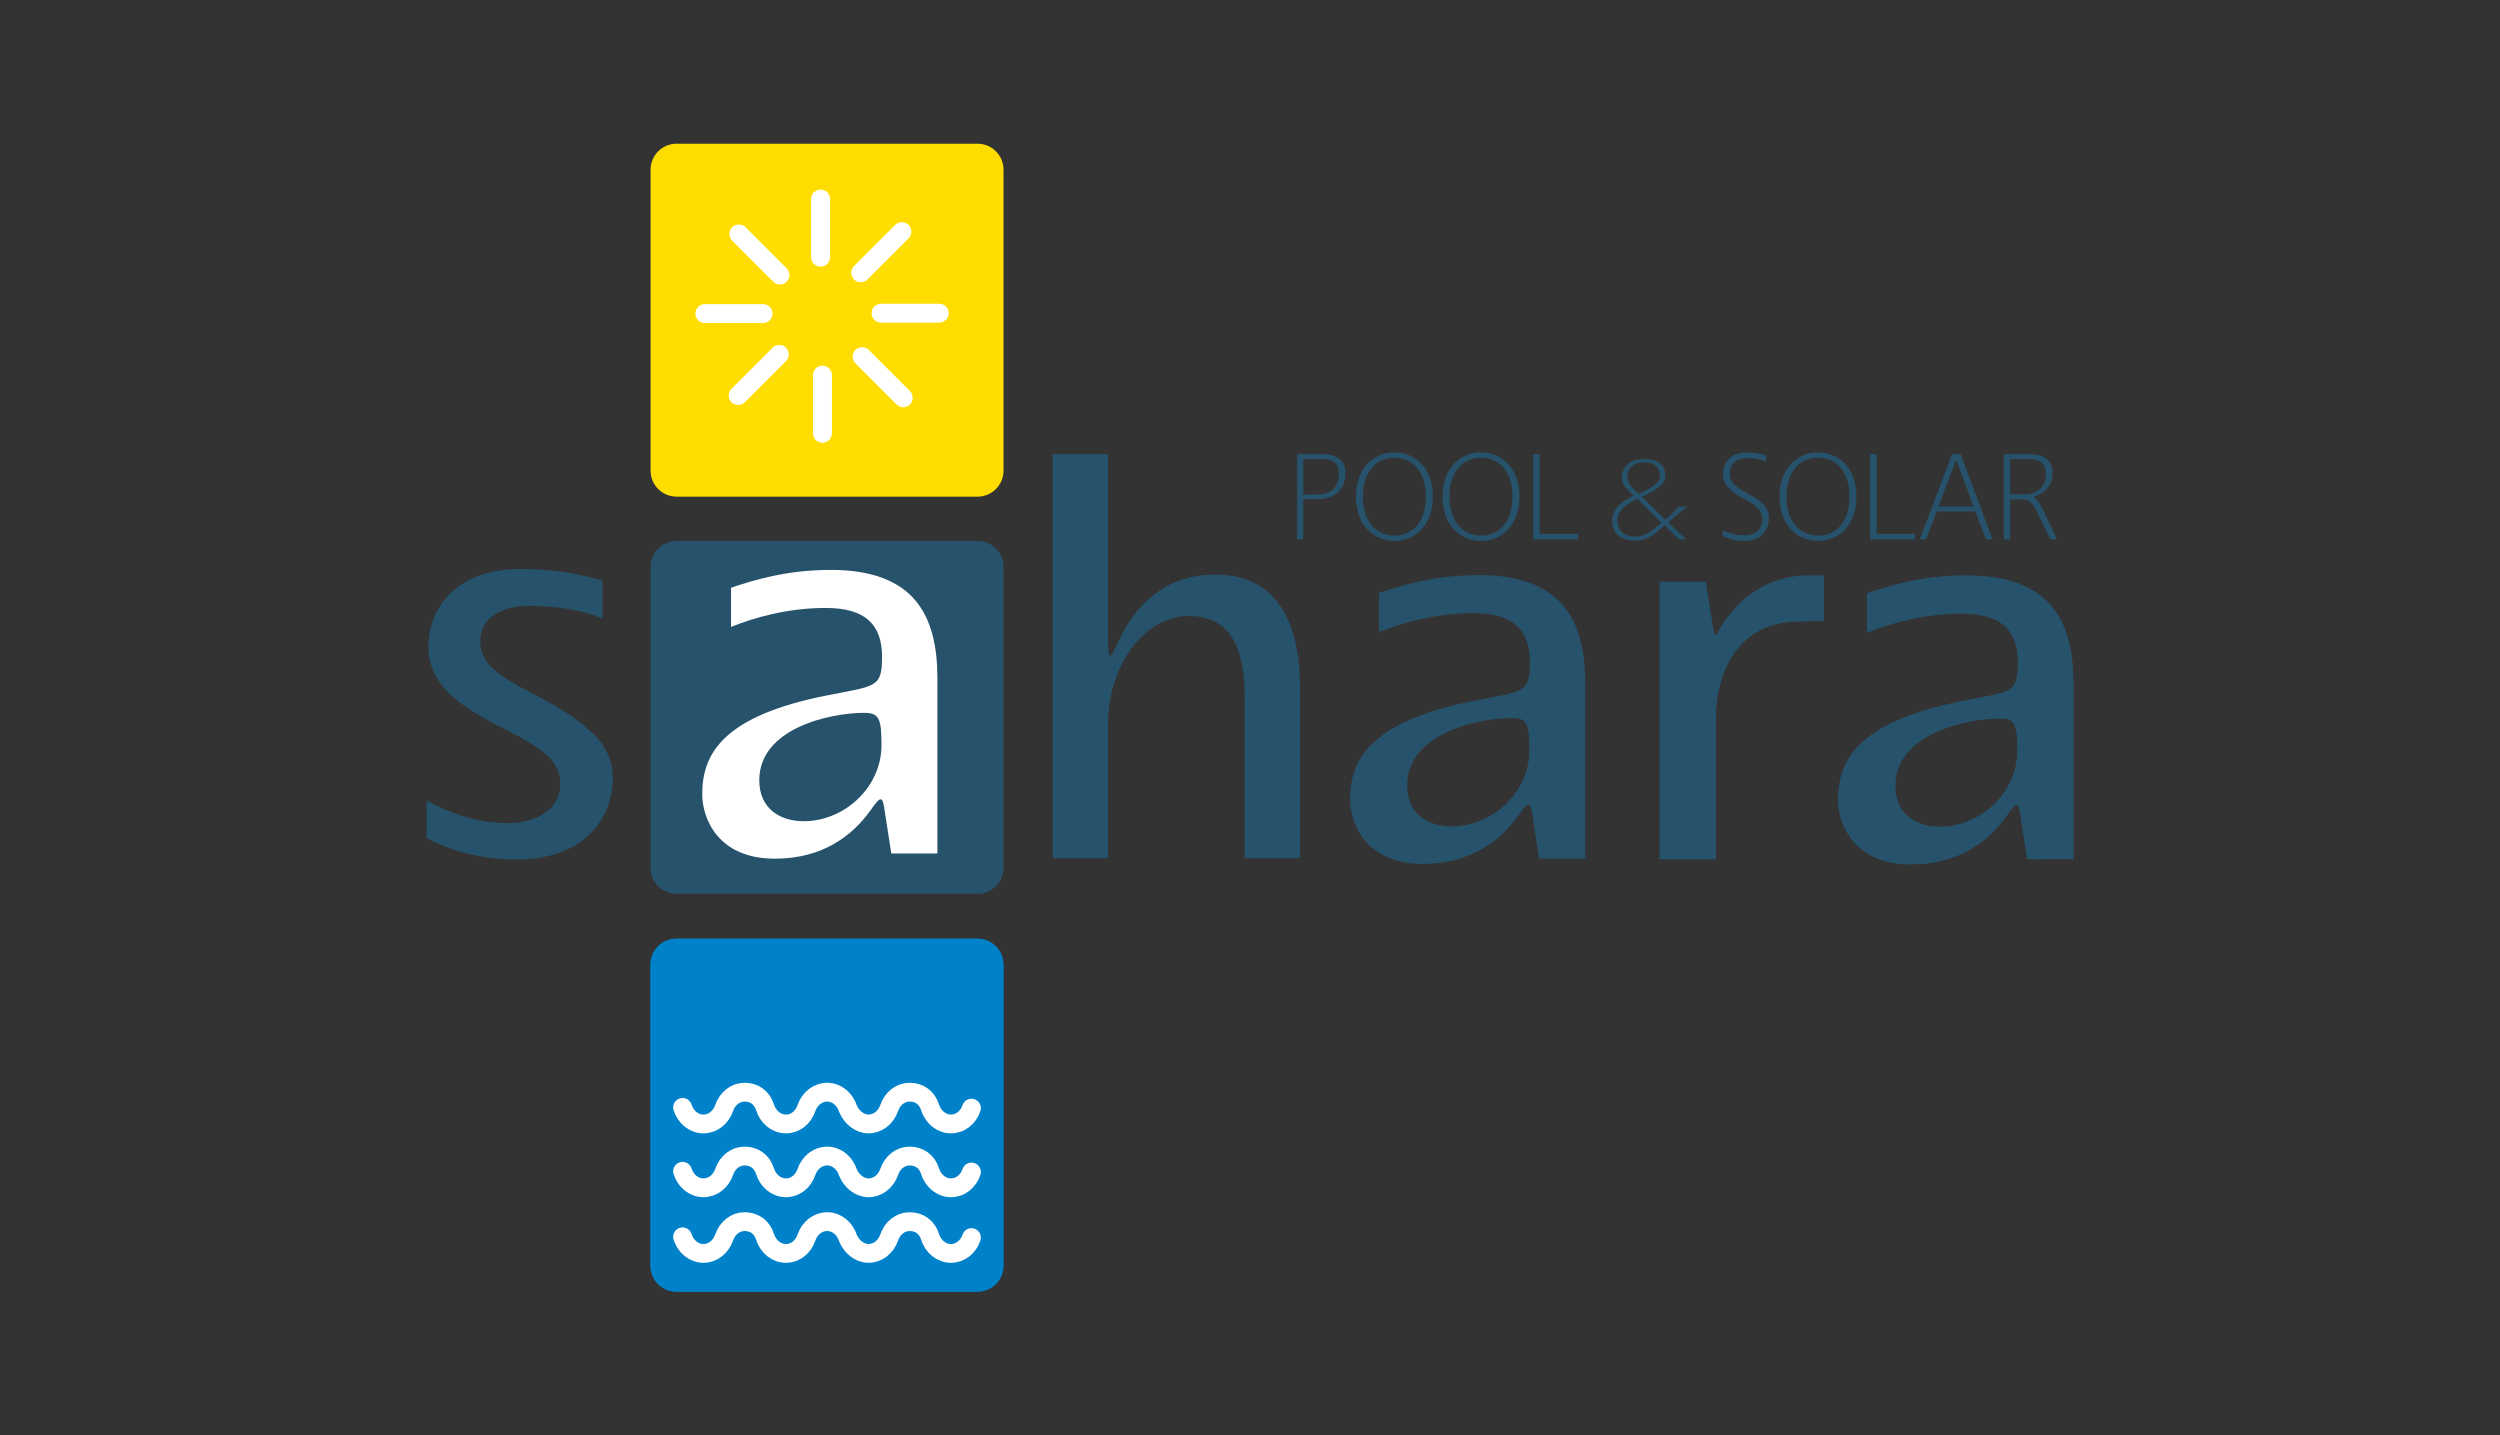 <?xml version="1.0" encoding="utf-8"?>
<!-- Generator: Adobe Illustrator 16.0.4, SVG Export Plug-In . SVG Version: 6.00 Build 0)  -->
<!DOCTYPE svg PUBLIC "-//W3C//DTD SVG 1.1//EN" "http://www.w3.org/Graphics/SVG/1.1/DTD/svg11.dtd">
<svg version="1.1" id="Layer_1" xmlns="http://www.w3.org/2000/svg" xmlns:xlink="http://www.w3.org/1999/xlink" x="0px" y="0px"
	 width="630.5px" height="362px" viewBox="256 212.5 630.5 362" enable-background="new 256 212.5 630.5 362" xml:space="preserve">
<rect x="256" y="212.5" width="630.5" height="362" fill="#333333" stroke="none"/>
<g>
	<g>
		<path fill-rule="evenodd" clip-rule="evenodd" fill="#FFDD00" d="M420.079,255.299c0-3.619,2.934-6.554,6.553-6.554h75.903
			c3.619,0,6.553,2.935,6.553,6.554V331.2c0,3.619-2.934,6.554-6.553,6.554h-75.903c-3.619,0-6.553-2.935-6.553-6.554V255.299z"/>
		<g>
			<rect x="427.953" y="256.867" fill-rule="evenodd" clip-rule="evenodd" fill="#FFDD00" width="70.736" height="70.736"/>
			<g>
				
					<line fill-rule="evenodd" clip-rule="evenodd" fill="none" stroke="#FFFFFF" stroke-width="4.777" stroke-linecap="round" stroke-miterlimit="3.864" x1="462.953" y1="262.695" x2="462.953" y2="277.365"/>
				
					<line fill-rule="evenodd" clip-rule="evenodd" fill="none" stroke="#FFFFFF" stroke-width="4.777" stroke-linecap="round" stroke-miterlimit="3.864" x1="463.425" y1="307.105" x2="463.425" y2="321.775"/>
				
					<line fill-rule="evenodd" clip-rule="evenodd" fill="none" stroke="#FFFFFF" stroke-width="4.777" stroke-linecap="round" stroke-miterlimit="3.864" x1="452.545" y1="301.878" x2="442.17" y2="312.253"/>
				
					<line fill-rule="evenodd" clip-rule="evenodd" fill="none" stroke="#FFFFFF" stroke-width="4.777" stroke-linecap="round" stroke-miterlimit="3.864" x1="452.718" y1="281.877" x2="442.345" y2="271.504"/>
				
					<line fill-rule="evenodd" clip-rule="evenodd" fill="none" stroke="#FFFFFF" stroke-width="4.777" stroke-linecap="round" stroke-miterlimit="3.864" x1="448.439" y1="291.584" x2="433.769" y2="291.584"/>
				
					<line fill-rule="evenodd" clip-rule="evenodd" fill="none" stroke="#FFFFFF" stroke-width="4.777" stroke-linecap="round" stroke-miterlimit="3.864" x1="473.43" y1="302.447" x2="483.802" y2="312.82"/>
				
					<line fill-rule="evenodd" clip-rule="evenodd" fill="none" stroke="#FFFFFF" stroke-width="4.777" stroke-linecap="round" stroke-miterlimit="3.864" x1="473.075" y1="281.293" x2="483.449" y2="270.92"/>
				
					<line fill-rule="evenodd" clip-rule="evenodd" fill="none" stroke="#FFFFFF" stroke-width="4.777" stroke-linecap="round" stroke-miterlimit="3.864" x1="478.202" y1="291.484" x2="492.873" y2="291.484"/>
			</g>
		</g>
	</g>
	<path fill-rule="evenodd" clip-rule="evenodd" fill="#26526C" d="M420.079,355.48c0-3.619,2.934-6.555,6.553-6.555h75.903
		c3.619,0,6.553,2.936,6.553,6.555v75.901c0,3.621-2.934,6.555-6.553,6.555h-75.903c-3.619,0-6.553-2.934-6.553-6.555V355.48z"/>
	<g>
		<g>
			<path fill-rule="evenodd" clip-rule="evenodd" fill="#0082CA" d="M426.609,538.255c-3.621,0-6.554-2.935-6.554-6.554v-75.9
				c0-3.619,2.933-6.553,6.554-6.553h75.902c3.619,0,6.553,2.934,6.553,6.553v75.9c0,3.619-2.934,6.554-6.553,6.554H426.609z"/>
			<path fill-rule="evenodd" clip-rule="evenodd" fill="#0082CA" d="M426.609,538.255c-3.621,0-6.554-2.935-6.554-6.554v-75.9
				c0-3.619,2.933-6.553,6.554-6.553h75.902c3.619,0,6.553,2.934,6.553,6.553v75.9c0,3.619-2.934,6.554-6.553,6.554H426.609z"/>
		</g>
		<g>
			<path fill="none" stroke="#FFFFFF" stroke-width="4.74" stroke-linecap="round" stroke-miterlimit="3.864" d="M428.145,491.786
				c0.767,2.432,2.841,4.174,5.271,4.174c2.381,0,4.416-1.672,5.223-4.029c0.809-2.355,2.786-3.986,5.167-3.986
				c2.432,0,4.373,1.397,5.139,3.829v0.013c0.768,2.432,2.842,4.174,5.272,4.174c2.382,0,4.358-1.632,5.166-3.988
				c0.81-2.355,2.842-4.027,5.224-4.027c2.43,0,4.496,1.756,5.263,4.188c0.888,2.14,2.925,3.827,5.167,3.827
				c2.382,0,4.416-1.672,5.224-4.029c0.808-2.355,2.786-3.986,5.167-3.986c2.43,0,4.372,1.397,5.139,3.829
				c0.766,2.444,2.842,4.187,5.271,4.187c2.382,0,4.359-1.632,5.166-3.988"/>
			<path fill="none" stroke="#FFFFFF" stroke-width="4.74" stroke-linecap="round" stroke-miterlimit="3.864" d="M428.145,507.891
				c0.767,2.433,2.841,4.172,5.271,4.172c2.381,0,4.416-1.672,5.223-4.027c0.809-2.356,2.786-3.986,5.167-3.986
				c2.432,0,4.373,1.397,5.139,3.829v0.013c0.768,2.433,2.842,4.172,5.272,4.172c2.382,0,4.358-1.63,5.166-3.986
				c0.81-2.356,2.842-4.027,5.224-4.027c2.43,0,4.496,1.756,5.263,4.189c0.888,2.138,2.925,3.824,5.167,3.824
				c2.382,0,4.416-1.672,5.224-4.027c0.808-2.356,2.786-3.986,5.167-3.986c2.43,0,4.372,1.397,5.139,3.829
				c0.766,2.445,2.842,4.185,5.271,4.185c2.382,0,4.359-1.63,5.166-3.986"/>
			<path fill="none" stroke="#FFFFFF" stroke-width="4.74" stroke-linecap="round" stroke-miterlimit="3.864" d="M428.145,524.433
				c0.767,2.432,2.841,4.173,5.271,4.173c2.381,0,4.416-1.671,5.223-4.028c0.809-2.354,2.786-3.986,5.167-3.986
				c2.432,0,4.373,1.398,5.139,3.83v0.012c0.768,2.432,2.842,4.173,5.272,4.173c2.382,0,4.358-1.63,5.166-3.987
				c0.81-2.355,2.842-4.027,5.224-4.027c2.43,0,4.496,1.757,5.263,4.188c0.888,2.141,2.925,3.826,5.167,3.826
				c2.382,0,4.416-1.671,5.224-4.028c0.808-2.354,2.786-3.986,5.167-3.986c2.43,0,4.372,1.398,5.139,3.83
				c0.766,2.443,2.842,4.185,5.271,4.185c2.382,0,4.359-1.63,5.166-3.987"/>
		</g>
	</g>
	<path fill-rule="evenodd" clip-rule="evenodd" fill="#FFFFFF" d="M492.413,427.751c0-5.233,0-42.304,0-44.193
		c0-15.843-5.817-27.328-26.896-27.328c-10.9,0-19.188,2.47-25.146,4.507v9.883c5.668-2.324,14.246-4.795,23.839-4.795
		c9.74,0,14.245,3.924,14.245,12.354c0,7.85-1.598,7.269-14.1,9.74c-25.438,5.089-31.254,14.247-31.254,24.857
		c0,6.104,3.926,16.282,18.316,16.282c11.92,0,19.479-5.671,24.132-12.211c2.761-3.927,3.053-3.635,3.633,0.581l1.6,10.322H492.413z
		 M478.31,400.42c0,10.611-9.303,19.189-19.623,19.189c-5.814,0-11.195-3.053-11.195-10.321c0-13.228,18.025-17.009,26.458-17.009
		C477.73,392.279,478.31,393.734,478.31,400.42z"/>
	<path fill-rule="evenodd" clip-rule="evenodd" fill="#26526C" d="M410.552,408.761c0-5.522-2.908-9.74-6.104-12.21
		c-10.614-9.885-27.33-12.065-27.33-22.242c0-6.396,6.105-9.012,12.21-9.012c6.541,0,13.665,1.018,18.605,3.199V358.9
		c-4.795-1.307-11.336-2.906-20.641-2.906c-16.717,0-23.257,10.32-23.257,19.623c0,5.232,2.47,9.014,5.232,11.776
		c10.466,9.885,28.055,12.064,28.055,22.677c0,6.978-6.685,10.029-13.226,10.029c-8.287,0-15.701-3.052-20.499-5.669v9.449
		c4.798,2.471,12.064,5.379,22.679,5.379C404.156,429.259,410.552,418.065,410.552,408.761z"/>
	<path fill-rule="evenodd" clip-rule="evenodd" fill="#26526C" d="M655.805,429.064c0-5.232,0-42.301,0-44.19
		c0-15.846-5.816-27.331-26.893-27.331c-10.902,0-19.189,2.472-25.15,4.508v9.884c5.67-2.325,14.248-4.796,23.84-4.796
		c9.74,0,14.246,3.925,14.246,12.354c0,7.852-1.598,7.271-14.102,9.741c-25.438,5.087-31.252,14.247-31.252,24.858
		c0,6.104,3.926,16.279,18.316,16.279c11.92,0,19.479-5.667,24.131-12.209c2.762-3.927,3.053-3.636,3.635,0.58l1.598,10.321H655.805
		z M641.703,401.735c0,10.611-9.301,19.188-19.623,19.188c-5.816,0-11.195-3.053-11.195-10.319c0-13.23,18.027-17.009,26.457-17.009
		C641.123,393.596,641.703,395.049,641.703,401.735z"/>
	<path fill-rule="evenodd" clip-rule="evenodd" fill="#26526C" d="M583.857,428.917c0-18.316,0-43.463,0-43.463
		c0-13.667-4.504-28.058-21.223-28.058c-12.938,0-20.205,7.707-24.42,16.572c-1.891,3.926-2.762,6.542-2.762-0.291v-46.663h-13.957
		v101.902h13.957c0-20.35,0-33.579,0-33.579c0-15.553,9.449-27.473,20.35-27.473c11.049,0,14.102,8.867,14.102,20.493v40.559
		H583.857z"/>
	<g>
		<path fill="#26526C" d="M716.002,369.13c-2.617,0-4.217,0-7.85,0.145c-12.793,0.726-19.479,11.047-19.479,25.293v34.598h-14.102
			v-69.923h11.629l1.744,11.34c0.582,3.343,0.729,2.326,2.037,0.146c4.504-7.416,11.92-13.084,22.24-13.084h3.779V369.13z
			 M778.902,429.165h-11.631l-1.6-10.322c-0.58-4.216-0.871-4.506-3.633-0.58c-4.65,6.542-12.211,12.211-24.131,12.211
			c-14.393,0-18.316-10.178-18.316-16.28c0-10.612,5.814-19.771,31.254-24.86c12.502-2.47,14.1-1.889,14.1-9.739
			c0-8.432-4.504-12.354-14.244-12.354c-9.594,0-18.172,2.471-23.842,4.796v-9.885c5.961-2.036,14.248-4.506,25.148-4.506
			c21.078,0,26.895,11.485,26.895,27.328V429.165z M764.801,401.836c0-6.686-0.58-8.142-4.359-8.142
			c-8.434,0-26.459,3.78-26.459,17.009c0,7.269,5.379,10.321,11.193,10.321C755.498,421.024,764.801,412.446,764.801,401.836z"/>
		<path fill-rule="evenodd" clip-rule="evenodd" fill="#26526C" d="M716.002,369.13v-11.485c-1.018,0-2.18,0-3.779,0
			c-10.32,0-17.736,5.668-22.24,13.084c-1.309,2.18-1.455,3.196-2.037-0.146l-1.744-11.34h-11.629v69.923h14.102v-34.598
			c0-14.246,6.686-24.567,19.479-25.293C711.785,369.13,713.385,369.13,716.002,369.13z"/>
		<path fill-rule="evenodd" clip-rule="evenodd" fill="#26526C" d="M778.902,429.165c0-5.233,0-42.302,0-44.192
			c0-15.843-5.816-27.328-26.895-27.328c-10.9,0-19.188,2.47-25.148,4.506v9.885c5.67-2.325,14.248-4.796,23.842-4.796
			c9.74,0,14.244,3.923,14.244,12.354c0,7.851-1.598,7.27-14.1,9.739c-25.439,5.089-31.254,14.248-31.254,24.86
			c0,6.103,3.924,16.28,18.316,16.28c11.92,0,19.48-5.669,24.131-12.211c2.762-3.926,3.053-3.636,3.633,0.58l1.6,10.322H778.902z
			 M764.801,401.836c0,10.61-9.303,19.188-19.625,19.188c-5.814,0-11.193-3.053-11.193-10.321c0-13.229,18.025-17.009,26.459-17.009
			C764.221,393.694,764.801,395.15,764.801,401.836z"/>
	</g>
	<g>
		<path fill-rule="evenodd" clip-rule="evenodd" fill="#26526C" d="M595.361,331.788c0-4.792-4.447-4.757-7.033-4.757h-5.203v21.51
			h1.551v-10.135h3.377C590.639,338.406,595.361,337.406,595.361,331.788z M593.672,331.856c0,4.827-3.48,5.344-5.686,5.344
			c0,0-3.277,0-3.311,0v-8.929h3.482C589.502,328.271,593.672,327.824,593.672,331.856z"/>
		<path fill-rule="evenodd" clip-rule="evenodd" fill="#26526C" d="M617.373,337.751c0-7.238-4.482-11.169-9.721-11.169
			c-5.172,0-9.688,3.931-9.688,11.169c0,7.241,4.516,11.169,9.688,11.169C612.891,348.92,617.373,344.992,617.373,337.751z
			 M615.613,337.751c0,6.343-3.342,9.824-7.961,9.824c-4.482,0-7.93-3.481-7.93-9.824s3.447-9.825,7.93-9.825
			C612.236,327.926,615.613,331.408,615.613,337.751z"/>
		<path fill-rule="evenodd" clip-rule="evenodd" fill="#26526C" d="M639.211,337.751c0-7.238-4.482-11.169-9.723-11.169
			c-5.17,0-9.686,3.931-9.686,11.169c0,7.241,4.516,11.169,9.686,11.169C634.729,348.92,639.211,344.992,639.211,337.751z
			 M637.453,337.751c0,6.343-3.344,9.824-7.965,9.824c-4.48,0-7.928-3.481-7.928-9.824s3.447-9.825,7.928-9.825
			C634.074,327.926,637.453,331.408,637.453,337.751z"/>
		<polygon fill-rule="evenodd" clip-rule="evenodd" fill="#26526C" points="653.984,348.541 653.984,347.164 644.297,347.164 
			644.297,327.031 642.641,327.031 642.641,348.541 		"/>
		<path fill-rule="evenodd" clip-rule="evenodd" fill="#26526C" d="M681.314,348.541l-4.578-4.284l4.785-4.048h-1.92l-3.574,3.338
			l-5.91-5.791c2.422-1.181,5.91-2.688,5.91-5.23c0-2.717-1.922-4.283-5.26-4.283c-4.256,0-5.734,2.423-5.734,4.698
			c0,1.803,1.064,2.718,3.043,4.579c-2.008,0.917-5.496,2.689-5.496,6.353c0,3.93,3.223,4.994,5.734,4.994
			c2.865,0,4.875-1.476,7.504-3.87l3.605,3.545H681.314z M674.668,332.525c0,2.01-2.926,3.398-5.35,4.521
			c-1.242-1.123-2.896-2.541-2.896-4.166c0-1.211,0.385-3.752,4.373-3.752C673.811,329.129,674.668,330.902,674.668,332.525z
			 M675.021,344.346c-2.039,1.771-4.137,3.517-6.561,3.517c-1.92,0-4.549-0.888-4.549-4.108c0-3.309,3.691-4.728,5.053-5.436
			L675.021,344.346z"/>
		<path fill-rule="evenodd" clip-rule="evenodd" fill="#26526C" d="M702.119,343.199c0-1.727-0.656-2.725-1.518-3.621
			c-2.965-2.964-8.344-3.723-8.344-7.514c0-2.068,1.207-4.035,4.309-4.035c2.207,0,3.793,0.482,4.826,0.863v-1.551
			c-1.033-0.311-2.619-0.725-4.998-0.725c-3.861,0-5.859,2.482-5.859,5.514c0,1.656,0.654,2.656,1.482,3.518
			c2.93,3.033,8.445,3.826,8.445,7.688c0,2.481-1.619,4.171-4.516,4.171c-2.379,0-4.309-0.725-5.48-1.24v1.447
			c1.137,0.448,2.758,1.205,5.514,1.205C699.809,348.92,702.119,346.474,702.119,343.199z"/>
		<path fill-rule="evenodd" clip-rule="evenodd" fill="#26526C" d="M724.201,337.751c0-7.238-4.48-11.169-9.721-11.169
			c-5.172,0-9.688,3.931-9.688,11.169c0,7.241,4.516,11.169,9.688,11.169C719.721,348.92,724.201,344.992,724.201,337.751z
			 M722.443,337.751c0,6.343-3.344,9.824-7.963,9.824c-4.48,0-7.93-3.481-7.93-9.824s3.449-9.825,7.93-9.825
			C719.064,327.926,722.443,331.408,722.443,337.751z"/>
		<polygon fill-rule="evenodd" clip-rule="evenodd" fill="#26526C" points="738.975,348.541 738.975,347.164 729.287,347.164 
			729.287,327.031 727.631,327.031 727.631,348.541 		"/>
		<path fill-rule="evenodd" clip-rule="evenodd" fill="#26526C" d="M758.533,348.541l-8.068-21.51h-2.172l-8.135,21.51h1.586
			l2.689-7.068h9.754l2.691,7.068H758.533z M753.463,339.51c0.277,0.758,0.312,0.758-0.479,0.758h-7.311
			c-0.791,0-0.791,0-0.516-0.758l3.859-10.135c0.379-0.966,0.311-1.034,0.691,0L753.463,339.51z"/>
		<path fill-rule="evenodd" clip-rule="evenodd" fill="#26526C" d="M774.785,348.541l-3.518-7.412
			c-1.551-3.238-2.377-2.93-2.377-3.275c1.309-0.584,4.756-1.723,4.756-6.102c0-4.377-3.826-4.721-6.549-4.721h-5.758v21.51h1.621
			v-10.1h3.654c1.275,0,2.275,1.379,3.275,3.447l3.205,6.652H774.785z M771.959,332.028c0,4.241-3.449,5.138-5.102,5.138
			c0,0-3.828,0-3.896,0v-8.895h3.998C768.373,328.271,771.959,327.961,771.959,332.028z"/>
	</g>
</g>
</svg>
